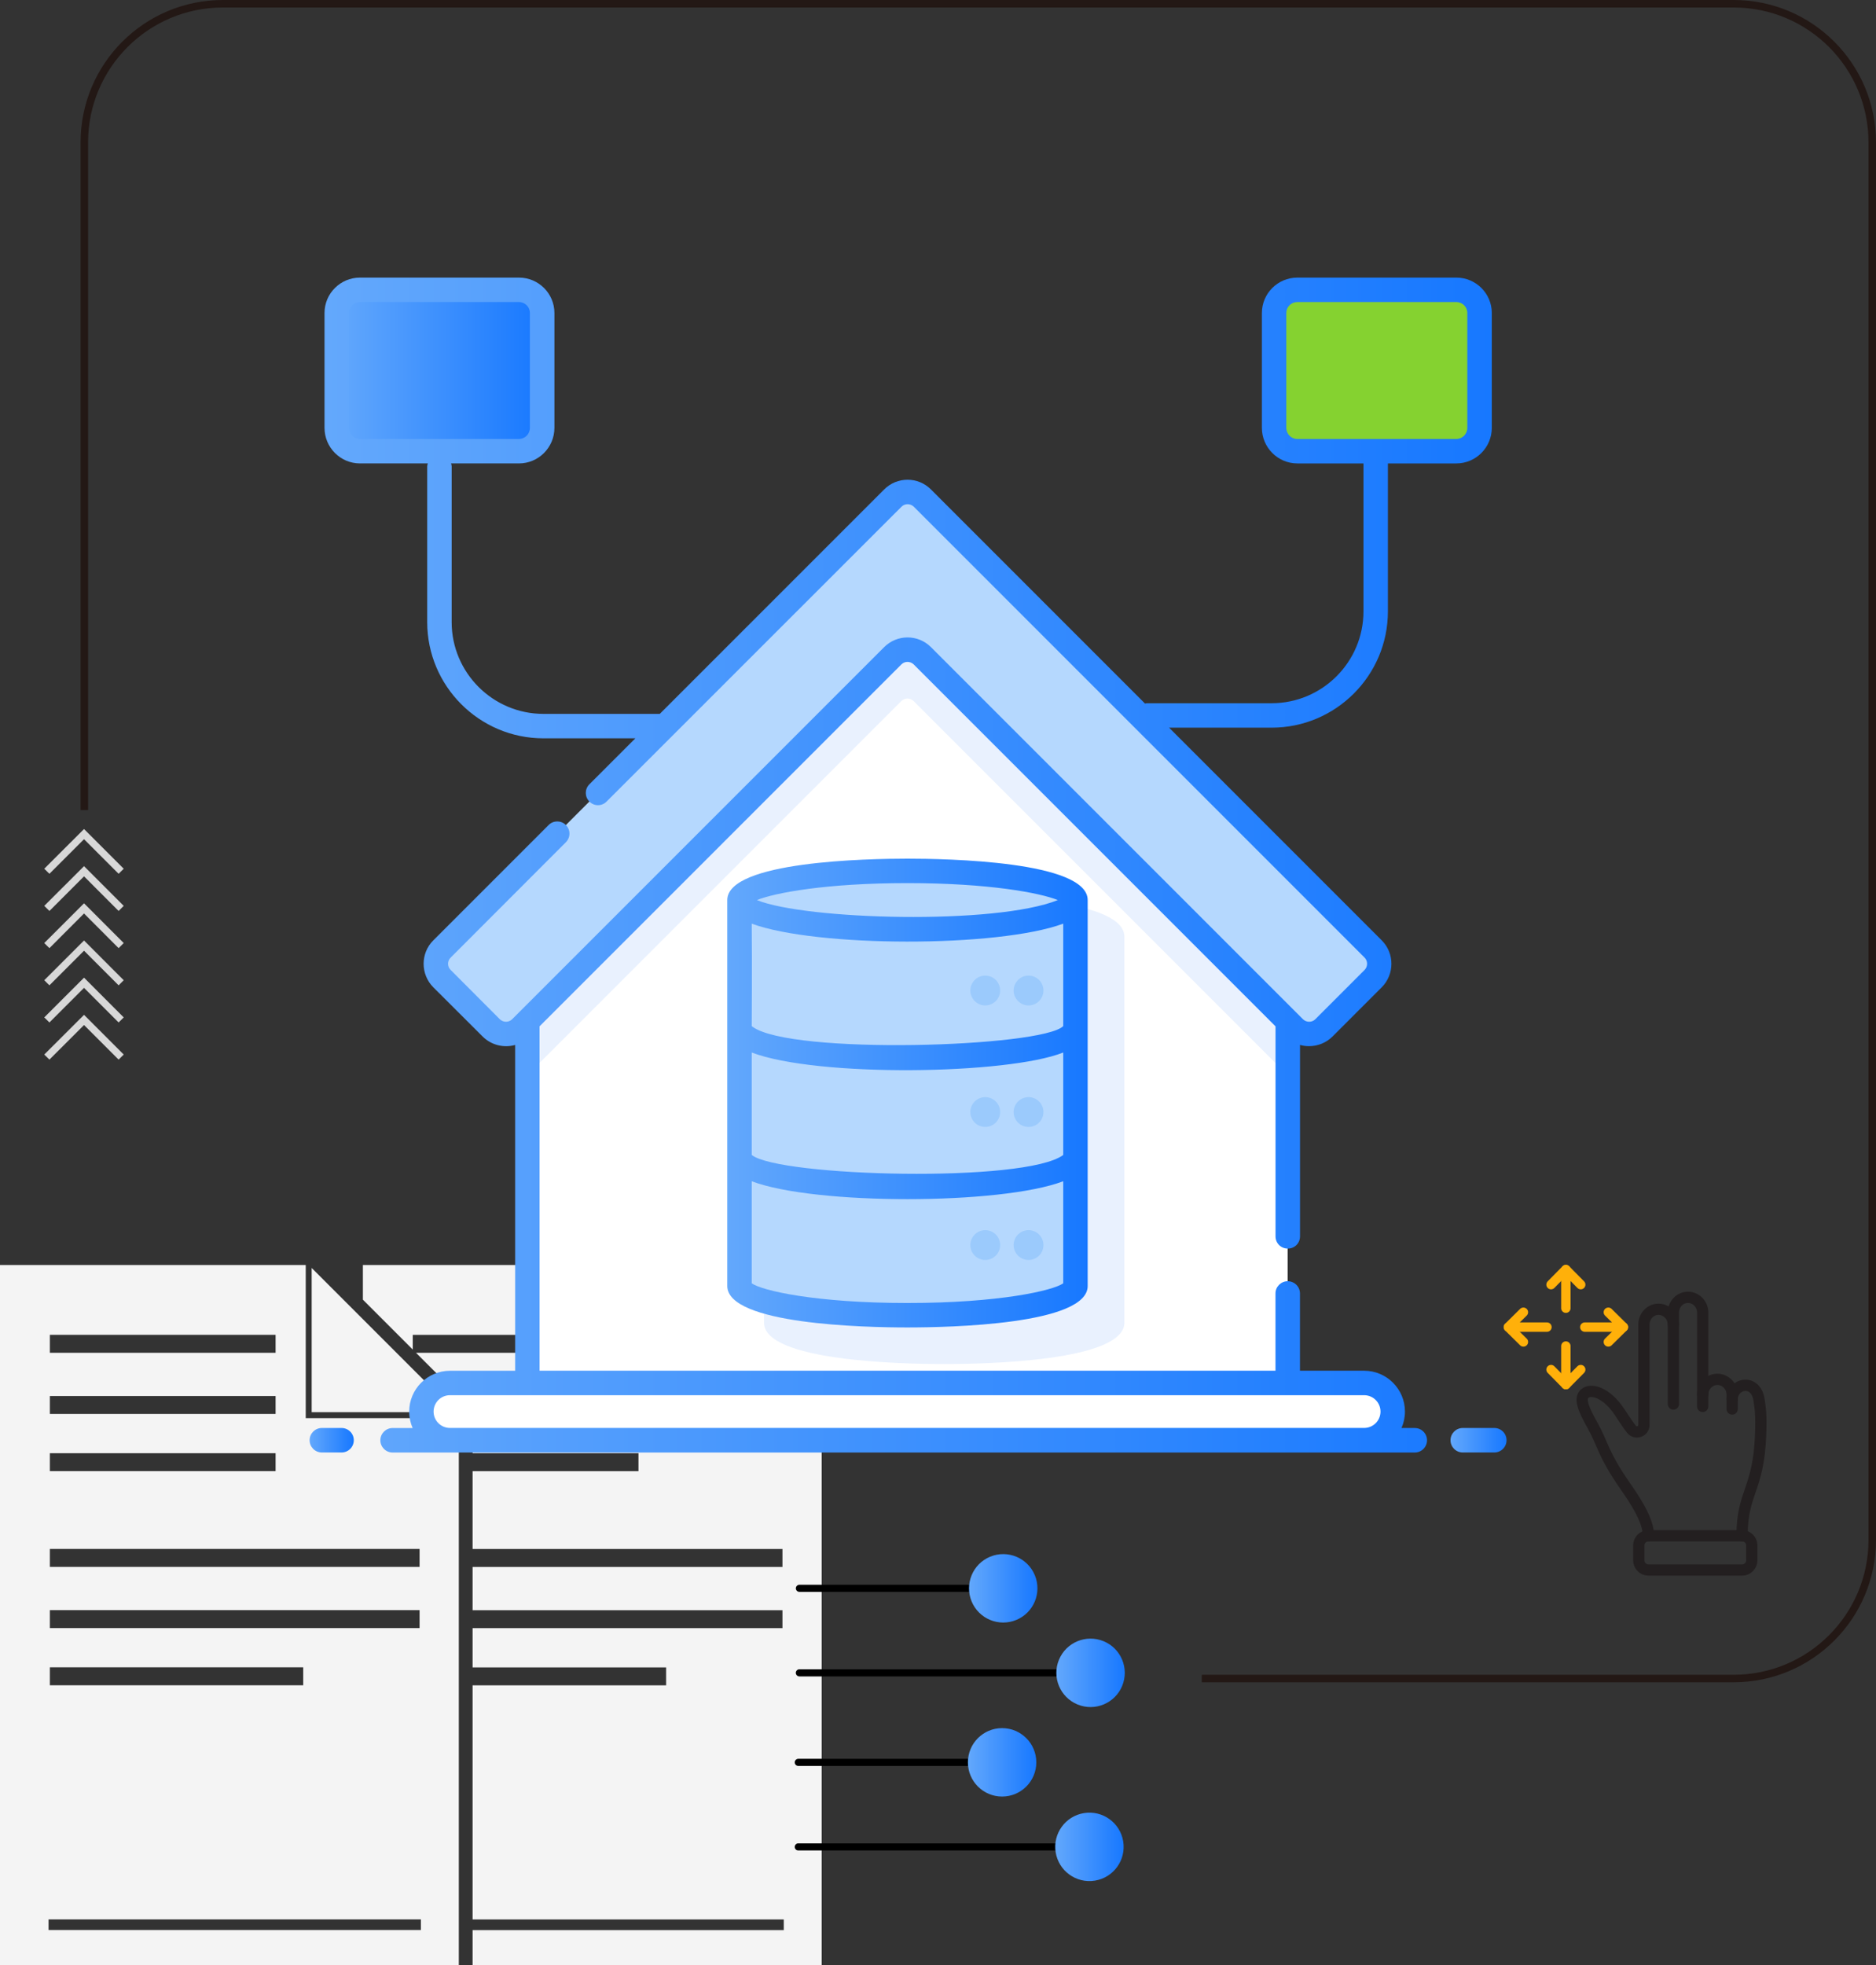 <?xml version="1.0" encoding="UTF-8"?>
<svg id="_图层_1" data-name="图层 1" xmlns="http://www.w3.org/2000/svg" xmlns:xlink="http://www.w3.org/1999/xlink" viewBox="0 0 499.65 523.33">
  <rect x="0" y="0" width="499.65" height="523.33" fill="#333333" stroke="none"/>
  <defs>
    <style>
      .cls-1 {
        fill: url(#_未命名的渐变_31-5);
      }

      .cls-2 {
        fill: url(#_未命名的渐变_31);
      }

      .cls-3 {
        fill: #f4f4f4;
      }

      .cls-4 {
        fill: #fff;
      }

      .cls-5 {
        stroke: #231f20;
        stroke-width: 3px;
      }

      .cls-5, .cls-6, .cls-7 {
        fill: none;
      }

      .cls-5, .cls-7 {
        stroke-linecap: round;
        stroke-linejoin: round;
      }

      .cls-8 {
        fill: #85d230;
      }

      .cls-9 {
        fill: #d8d8d8;
      }

      .cls-10 {
        fill: #e9f1fe;
      }

      .cls-11 {
        fill: #9bcafc;
      }

      .cls-12 {
        fill: url(#_未命名的渐变_31-8);
      }

      .cls-13 {
        fill: url(#_未命名的渐变_31-3);
      }

      .cls-6 {
        stroke: #231815;
        stroke-miterlimit: 10;
        stroke-width: 2px;
      }

      .cls-7 {
        stroke: #ffb00a;
        stroke-width: 2.5px;
      }

      .cls-14 {
        fill: url(#_未命名的渐变_31-2);
      }

      .cls-15 {
        fill: url(#_未命名的渐变_31-7);
      }

      .cls-16 {
        fill: #b5d8fe;
      }

      .cls-17 {
        fill: url(#_未命名的渐变_31-4);
      }

      .cls-18 {
        fill: url(#_未命名的渐变_31-6);
      }

      .cls-19 {
        fill: url(#_未命名的渐变_31-9);
      }
    </style>
    <linearGradient id="_未命名的渐变_31" data-name="未命名的渐变 31" x1="89.66" y1="98.65" x2="144.38" y2="98.65" gradientUnits="userSpaceOnUse">
      <stop offset="0" stop-color="#63a8fc"/>
      <stop offset="1" stop-color="#1778ff"/>
    </linearGradient>
    <linearGradient id="_未命名的渐变_31-2" data-name="未命名的渐变 31" x1="86.41" y1="230.34" x2="397.31" y2="230.34" xlink:href="#_未命名的渐变_31"/>
    <linearGradient id="_未命名的渐变_31-3" data-name="未命名的渐变 31" x1="82.46" y1="383.5" x2="94.22" y2="383.5" xlink:href="#_未命名的渐变_31"/>
    <linearGradient id="_未命名的渐变_31-4" data-name="未命名的渐变 31" x1="386.34" y1="383.5" x2="401.24" y2="383.5" xlink:href="#_未命名的渐变_31"/>
    <linearGradient id="_未命名的渐变_31-5" data-name="未命名的渐变 31" x1="193.7" y1="291.05" x2="289.69" y2="291.05" xlink:href="#_未命名的渐变_31"/>
    <linearGradient id="_未命名的渐变_31-6" data-name="未命名的渐变 31" x1="257.79" y1="469.27" x2="276.02" y2="469.27" xlink:href="#_未命名的渐变_31"/>
    <linearGradient id="_未命名的渐变_31-7" data-name="未命名的渐变 31" x1="281.05" y1="491.78" x2="299.27" y2="491.78" gradientTransform="translate(82.73 -40.21) rotate(9.24)" xlink:href="#_未命名的渐变_31"/>
    <linearGradient id="_未命名的渐变_31-8" data-name="未命名的渐变 31" x1="258.09" y1="422.93" x2="276.31" y2="422.93" gradientTransform="translate(182.19 -70.06) rotate(22.5)" xlink:href="#_未命名的渐变_31"/>
    <linearGradient id="_未命名的渐变_31-9" data-name="未命名的渐变 31" x1="281.34" y1="445.44" x2="299.57" y2="445.44" gradientTransform="translate(591.68 7.21) rotate(67.61)" xlink:href="#_未命名的渐变_31"/>
  </defs>
  <g>
    <g>
      <polygon class="cls-3" points="83.01 337.63 83.01 376.03 121.41 376.03 83.01 337.63"/>
      <path class="cls-3" d="M81.43,377.6v-40.76H0v186.49H122.2v-145.72h-40.76Zm-68.15-22.17h60.12v4.78H13.28v-4.78Zm0,16.29h60.12v4.78H13.28v-4.78Zm0,15.23h60.12v4.78H13.28v-4.78Zm0,25.5H111.75v4.78H13.28v-4.78Zm0,16.29H111.75v4.78H13.28v-4.78Zm0,15.23H80.76v4.78H13.28v-4.78Zm98.82,69.95H12.93v-2.83H112.1v2.83Z"/>
    </g>
    <g>
      <polygon class="cls-3" points="179.66 337.63 179.66 376.03 218.06 376.03 179.66 337.63"/>
      <polygon class="cls-3" points="178.09 377.6 178.09 336.84 96.65 336.84 96.65 346.07 109.93 359.35 109.93 355.44 170.05 355.44 170.05 360.22 110.8 360.22 122.31 371.73 170.05 371.73 170.05 376.51 127.09 376.51 130.28 379.7 125.87 379.7 125.87 386.96 170.05 386.96 170.05 391.74 125.87 391.74 125.87 412.46 208.4 412.46 208.4 417.24 125.87 417.24 125.87 428.76 208.4 428.76 208.4 433.54 125.87 433.54 125.87 443.99 177.41 443.99 177.41 448.77 125.87 448.77 125.87 511.11 208.75 511.11 208.75 513.94 125.87 513.94 125.87 523.33 218.85 523.33 218.85 489.55 218.85 476.4 218.85 388.91 218.85 377.6 178.09 377.6"/>
    </g>
  </g>
  <path class="cls-5" d="M453.5,371.39v-21.85c0-2.26-1.76-4.09-3.93-4.09-2.17,0-3.89,1.84-3.88,4.09v24.32"/>
  <path class="cls-5" d="M461.34,372.58v-1.2c0-2.26-1.76-4.09-3.93-4.09-2.17,0-3.92,1.84-3.92,4.09v3.12"/>
  <path class="cls-5" d="M463.98,408.93c0-11.66,4.4-12.14,4.94-26.9,.2-5.52-.1-7.16-.45-9.45-.31-2.03-1.6-3.71-3.57-3.71-1.97,0-3.56,1.67-3.56,3.72v2.6"/>
  <path class="cls-5" d="M439.05,408.93h24.93c1.43,0,2.59,1.16,2.59,2.59v3.95c0,1.43-1.16,2.59-2.59,2.59h-24.93c-1.43,0-2.59-1.16-2.59-2.59v-3.95c0-1.43,1.16-2.59,2.59-2.59Z"/>
  <path class="cls-5" d="M439.05,408.93c0-4.29-3.94-9.97-6.25-13.3-5.96-8.6-5.86-11.13-8.59-15.97-2.41-4.29-4.02-7.73-1.64-8.9,1.66-.82,4.97,.16,8.02,4.16,1.02,1.33,2.51,3.88,3.94,5.67,1.1,1.37,3.31,.59,3.31-1.17v-26.7c0-2.26,1.72-4.09,3.88-4.09,2.17,0,3.96,1.83,3.96,4.09"/>
  <line class="cls-7" x1="417.05" y1="348.34" x2="417.05" y2="338.06"/>
  <polyline class="cls-7" points="421.01 342.07 417.05 338.06 413.1 342.07"/>
  <line class="cls-7" x1="417.05" y1="358.42" x2="417.05" y2="368.69"/>
  <polyline class="cls-7" points="413.1 364.69 417.05 368.69 421.01 364.69"/>
  <line class="cls-7" x1="412.01" y1="353.38" x2="401.74" y2="353.38"/>
  <polyline class="cls-7" points="405.74 349.42 401.74 353.38 405.74 357.33"/>
  <line class="cls-7" x1="422.09" y1="353.38" x2="432.37" y2="353.38"/>
  <polyline class="cls-7" points="428.36 357.33 432.37 353.38 428.36 349.42"/>
  <path class="cls-4" d="M342.96,257.18v111.06H140.43v-111.06c25.88-25.85,101.27-101.27,101.27-101.27l101.27,101.27Z"/>
  <path class="cls-10" d="M299.47,249.43v102.76c0,10.25-36.75,11.03-48.01,11.03s-47.98-.78-47.98-11.03v-102.44c-.03-.1-.03-.23-.03-.33,0-10.25,36.75-11.03,48.01-11.03s46.45,.75,47.95,10.38c.03,.23,.07,.42,.07,.65Z"/>
  <path class="cls-10" d="M342.96,257.18v29.07c-.2-.16-.39-.33-.55-.49l-99.09-99.09c-.88-.88-2.34-.88-3.26,0l-99.09,99.09c-.2,.2-.36,.36-.55,.52v-29.1c25.88-25.85,101.27-101.27,101.27-101.27l101.27,101.27Z"/>
  <path class="cls-4" d="M370.95,375.87c0,4.21-3.42,7.63-7.63,7.63H119.84c-4.21,0-7.63-3.42-7.63-7.63s3.42-7.63,7.63-7.63h243.48c4.21,0,7.63,3.42,7.63,7.63Z"/>
  <path class="cls-16" d="M159.25,211.15l78.52-78.52c2.17-2.17,5.69-2.17,7.86,0l120.07,120.08c2.17,2.17,2.17,5.69,0,7.86l-13.13,13.13c-2.17,2.17-5.69,2.17-7.86,0l-99.08-99.08c-2.17-2.17-5.69-2.17-7.86,0l-99.08,99.08c-2.17,2.17-5.69,2.17-7.86,0l-13.13-13.13c-2.17-2.17-2.17-5.69,0-7.86l30.71-30.71"/>
  <g>
    <path class="cls-16" d="M286.44,239.65v34.31c0,4.3-20.05,7.78-44.76,7.78s-44.73-3.48-44.73-7.78v-4.1s.03,.1,.03,.16c.03,.13,.1,.26,.2,.39-.16-.26-.23-.52-.23-.78v-29.98c0,4.3,20.02,7.81,44.73,7.81s44.76-3.52,44.76-7.81Z"/>
    <path class="cls-16" d="M286.44,239.66c0,4.3-20.03,7.79-44.74,7.79s-44.75-3.49-44.75-7.79,20.03-7.79,44.75-7.79,44.74,3.49,44.74,7.79Z"/>
    <path class="cls-16" d="M286.44,273.96v34.28c0,4.3-20.05,7.81-44.76,7.81s-44.73-3.52-44.73-7.81v-34.28c0,4.3,20.02,7.78,44.73,7.78s44.76-3.48,44.76-7.78Z"/>
    <path class="cls-16" d="M286.44,308.24v34.2c0,4.3-20.05,7.78-44.76,7.78s-44.73-3.48-44.73-7.78v-34.2c0,4.3,20.02,7.81,44.73,7.81s44.76-3.52,44.76-7.81Z"/>
    <g>
      <path class="cls-11" d="M277.91,263.75c0,2.19-1.78,3.97-3.97,3.97s-3.97-1.78-3.97-3.97,1.78-3.97,3.97-3.97,3.97,1.78,3.97,3.97Z"/>
      <path class="cls-11" d="M266.38,263.75c0,2.19-1.78,3.97-3.97,3.97s-3.97-1.78-3.97-3.97,1.78-3.97,3.97-3.97,3.97,1.78,3.97,3.97Z"/>
    </g>
    <g>
      <circle class="cls-11" cx="273.94" cy="296.11" r="3.97"/>
      <path class="cls-11" d="M266.38,296.11c0,2.19-1.78,3.97-3.97,3.97s-3.97-1.78-3.97-3.97,1.78-3.97,3.97-3.97,3.97,1.78,3.97,3.97Z"/>
    </g>
    <g>
      <circle class="cls-11" cx="273.94" cy="331.53" r="3.97"/>
      <path class="cls-11" d="M266.38,331.53c0,2.19-1.78,3.97-3.97,3.97s-3.97-1.78-3.97-3.97,1.78-3.97,3.97-3.97,3.97,1.78,3.97,3.97Z"/>
    </g>
  </g>
  <path class="cls-8" d="M394.04,83.34v30.6c0,3.42-2.77,6.19-6.16,6.19h-42.37c-3.42,0-6.19-2.77-6.19-6.19v-30.6c0-3.39,2.77-6.16,6.19-6.16h42.37c3.39,0,6.16,2.77,6.16,6.16Z"/>
  <g>
    <path class="cls-2" d="M144.38,83.34v30.6c0,3.42-2.77,6.19-6.16,6.19h-42.37c-3.42,0-6.19-2.77-6.19-6.19v-30.6c0-3.39,2.77-6.16,6.19-6.16h42.37c3.39,0,6.16,2.77,6.16,6.16Z"/>
    <g>
      <path class="cls-14" d="M376.81,380.24h-3.53s0,0,0-.02c.59-1.33,.91-2.8,.91-4.36,0-5.99-4.88-10.87-10.87-10.87h-17.09v-20.57c0-1.79-1.46-3.26-3.26-3.26s-3.26,1.46-3.26,3.26v20.57H143.7v-91.7l96.38-96.38c.88-.88,2.34-.88,3.26,0l96.38,96.38v55.92c0,1.82,1.43,3.26,3.26,3.26s3.26-1.43,3.26-3.26v-50.97c.78,.23,1.6,.33,2.41,.33,2.25,0,4.52-.85,6.25-2.57l13.12-13.12c3.42-3.45,3.42-9.05,0-12.47-33.46-33.46-23.17-23.17-56.65-56.65h27.32c17.07,0,30.96-13.89,30.96-30.96v-39.4h18.23c5.21,0,9.44-4.26,9.44-9.47v-30.6c0-5.18-4.23-9.41-9.44-9.41h-42.35c-5.21,0-9.44,4.23-9.44,9.41v30.6c0,5.21,4.23,9.47,9.44,9.47h17.61v39.4c0,13.48-10.97,24.45-24.45,24.45h-33.27c-.16,0-.31,.07-.46,.09-33.7-33.7-23.34-23.34-57.01-57.01-3.45-3.45-9.02-3.45-12.47,0l-59.76,59.76h-30.98c-13.48,0-24.45-10.97-24.45-24.45v-41.46c0-.28-.09-.52-.16-.78h18.09c5.21,0,9.44-4.26,9.44-9.47v-30.6c0-5.18-4.23-9.41-9.44-9.41h-42.35c-5.21,0-9.44,4.23-9.44,9.41v30.6c0,5.21,4.23,9.47,9.44,9.47h18.07c-.06,.26-.16,.5-.16,.78v41.46c0,17.07,13.89,30.96,30.96,30.96h24.47l-12.24,12.24c-1.27,1.27-1.27,3.32,0,4.59,1.27,1.3,3.32,1.3,4.59,0l78.55-78.51c.88-.88,2.34-.88,3.26,0l120.08,120.08c.88,.91,.88,2.34,0,3.26l-13.15,13.15c-.88,.88-2.34,.88-3.26,0-45.55-45.55-67.81-67.81-99.09-99.09-3.45-3.45-9.02-3.45-12.47,0-30.41,30.41-63.52,63.52-99.09,99.09-.88,.88-2.34,.88-3.26,0l-13.12-13.15c-.91-.91-.91-2.34,0-3.26l30.7-30.73c1.27-1.27,1.27-3.32,0-4.59-1.27-1.27-3.32-1.27-4.59,0l-30.73,30.73c-3.42,3.42-3.42,9.02,0,12.47l13.15,13.12c2.31,2.31,5.66,3.09,8.66,2.25v86.75h-17.35c-5.99,0-10.87,4.88-10.87,10.87,0,1.56,.33,3.03,.91,4.36,0,0,0,0,0,.02h-5.33c-1.8,0-3.26,1.46-3.26,3.26s1.46,3.26,3.26,3.26H376.81c1.8,0,3.26-1.46,3.26-3.26s-1.46-3.26-3.26-3.26Zm-34.22-266.31v-30.6c0-1.6,1.3-2.9,2.93-2.9h42.35c1.63,0,2.93,1.3,2.93,2.9v30.6c0,1.63-1.3,2.96-2.93,2.96h-42.35c-1.63,0-2.93-1.33-2.93-2.96Zm-249.67,0v-30.6c0-1.6,1.3-2.9,2.93-2.9h42.35c1.63,0,2.93,1.3,2.93,2.9v30.6c0,1.63-1.3,2.96-2.93,2.96h-42.35c-1.63,0-2.93-1.33-2.93-2.96Zm26.92,257.58h243.48c2.41,0,4.36,1.95,4.36,4.36s-1.95,4.36-4.36,4.36H119.84c-2.41,0-4.36-1.95-4.36-4.36s1.95-4.36,4.36-4.36Z"/>
      <path class="cls-13" d="M90.97,380.24h-5.25c-1.8,0-3.26,1.46-3.26,3.26s1.46,3.26,3.26,3.26h5.25c1.8,0,3.26-1.46,3.26-3.26s-1.46-3.26-3.26-3.26Z"/>
      <path class="cls-17" d="M397.99,380.24h-8.4c-1.8,0-3.26,1.46-3.26,3.26s1.46,3.26,3.26,3.26h8.4c1.8,0,3.26-1.46,3.26-3.26s-1.46-3.26-3.26-3.26Z"/>
      <path class="cls-1" d="M241.68,228.64c-10.33,0-47.98,.66-47.98,11.03v102.76c0,10.25,36.72,11.04,47.98,11.04s48.01-.78,48.01-11.04v-102.76c0-10.39-37.72-11.03-48.01-11.03Zm41.5,78.9c-10.06,7.55-75.73,5.79-82.97,0v-27.28c17.44,6.64,68.14,5.89,82.97,0v27.28Zm0-34.31c-5.67,5.64-72.65,7.73-82.81,.13-.06-.07-.13-.1-.16-.13,0-.35,.12-17.17,0-27.28,17.13,6.31,65.49,6.43,82.97,0v27.28Zm-41.5-38.08c21.68,0,35.32,2.6,40.07,4.52-16.76,6.71-67.24,5.25-80.17,0,4.75-1.92,18.42-4.52,40.1-4.52Zm41.5,106.57c-2.7,1.92-16.96,5.24-41.5,5.24s-38.77-3.32-41.47-5.24v-27.18c16.77,6.38,66.35,6.33,82.97,0v27.18Z"/>
    </g>
  </g>
  <polygon class="cls-9" points="13.16 232.67 11.79 231.32 22.38 220.75 32.95 231.32 31.59 232.67 22.38 223.46 13.16 232.67"/>
  <polygon class="cls-9" points="13.16 242.57 11.79 241.21 22.38 230.64 32.95 241.21 31.59 242.57 22.38 233.35 13.16 242.57"/>
  <polygon class="cls-9" points="13.16 252.47 11.79 251.11 22.38 240.53 32.95 251.11 31.59 252.47 22.38 243.24 13.16 252.47"/>
  <polygon class="cls-9" points="13.16 262.37 11.79 261.01 22.38 250.43 32.95 261.01 31.59 262.37 22.38 253.15 13.16 262.37"/>
  <polygon class="cls-9" points="13.16 272.26 11.79 270.91 22.38 260.33 32.95 270.91 31.59 272.26 22.38 263.04 13.16 272.26"/>
  <polygon class="cls-9" points="13.16 282.15 11.79 280.8 22.38 270.23 32.95 280.8 31.59 282.15 22.38 272.94 13.16 282.15"/>
  <path d="M257.79,470.23h-45.17c-.53,0-.95-.43-.95-.95s.43-.95,.95-.95h45.17c.53,0,.95,.43,.95,.95s-.43,.95-.95,.95Z"/>
  <path d="M281.05,492.74h-68.43c-.53,0-.95-.43-.95-.95s.43-.95,.95-.95h68.43c.53,0,.95,.43,.95,.95s-.43,.95-.95,.95Z"/>
  <path d="M258.09,423.88h-45.17c-.53,0-.95-.43-.95-.95s.43-.95,.95-.95h45.17c.53,0,.95,.43,.95,.95s-.43,.95-.95,.95Z"/>
  <path d="M281.34,446.39h-68.43c-.53,0-.95-.43-.95-.95s.43-.95,.95-.95h68.43c.53,0,.95,.43,.95,.95s-.43,.95-.95,.95Z"/>
  <path class="cls-6" d="M22.46,215.7V37.91C22.46,17.53,38.99,1,59.38,1H461.74c20.39,0,36.91,16.53,36.91,36.91V410.04c0,20.39-16.53,36.91-36.91,36.91h-141.66"/>
  <circle class="cls-18" cx="266.9" cy="469.27" r="9.11"/>
  <circle class="cls-15" cx="290.16" cy="491.78" r="9.11" transform="translate(-75.2 52.97) rotate(-9.24)"/>
  <circle class="cls-12" cx="267.2" cy="422.93" r="9.11" transform="translate(-141.51 134.45) rotate(-22.5)"/>
  <circle class="cls-19" cx="290.46" cy="445.44" r="9.11" transform="translate(-232.04 544.33) rotate(-67.61)"/>
</svg>